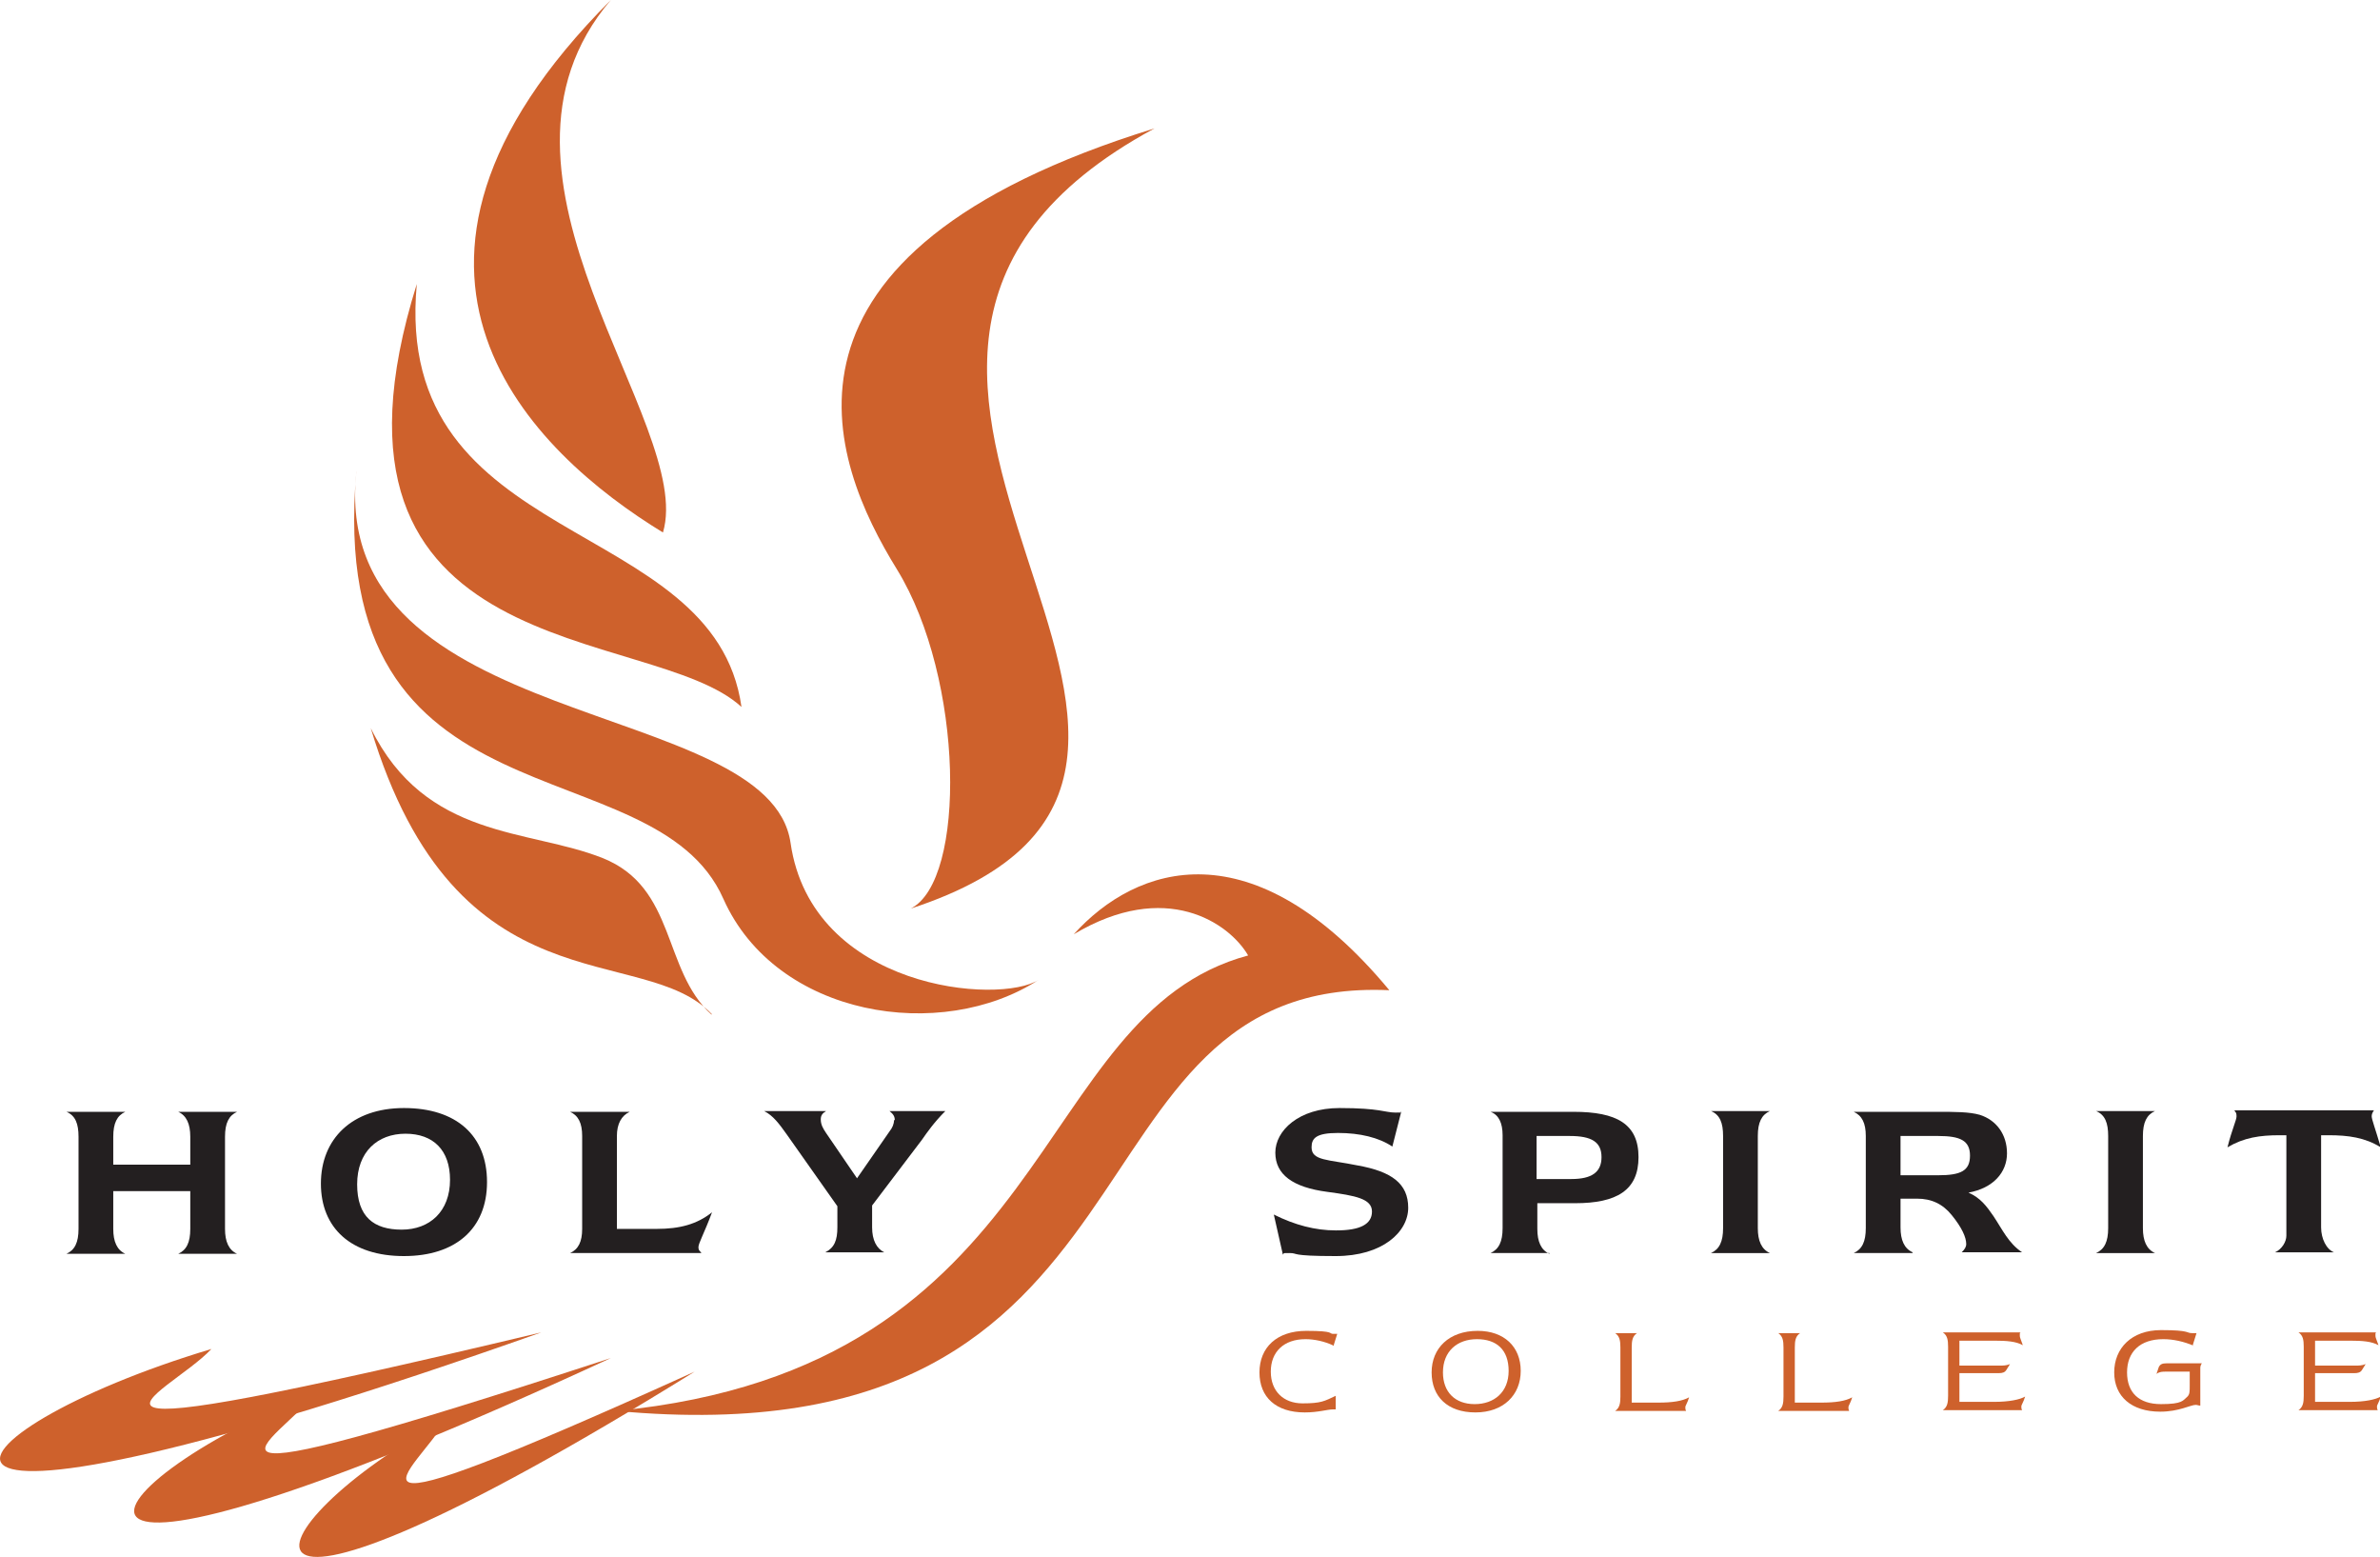 <svg xmlns="http://www.w3.org/2000/svg" id="Layer_1" viewBox="0 0 315.2 206.1"><defs><style>      .st0 {        fill: #231f20;      }      .st1 {        fill: #ce612c;      }    </style></defs><g><g><path class="st1" d="M80.9,0c-20,23.4,11.2,56.1,6.9,70.5-17.2-10.5-42.8-34.6-6.9-70.5Z"></path><path class="st1" d="M55.2,37.6c-3.3,35.4,39.4,30.4,43,56-12-11.1-59-4.9-43-56Z"></path><path class="st1" d="M47.2,62.5c-3.7,34.7,54.7,29.7,57.5,49.1,2.8,19.4,27.7,21.5,32.9,18.1-12.9,8.4-34.8,5-41.8-10.7-9.2-20.8-52.9-8.3-48.6-56.6Z"></path><path class="st1" d="M94.2,134.3c-6.5-5.9-4.6-16.8-14.4-20.7-9.8-3.9-23.4-2.4-30.7-17.2,11.4,37.9,36,28.1,45.2,37.9Z"></path><path class="st1" d="M120.6,120.3c7.4-3.7,7.1-30.4-1.8-44.9-8.9-14.4-19.7-41.8,34.1-58.4-58.7,31.7,24.3,84.8-32.3,103.3Z"></path><path class="st1" d="M142.2,123.7c8.3-9.2,23.7-14.4,41.8,7.4-44.8-2-27.2,62.7-102.4,55.7,58.6-5.7,54.6-52.5,83.7-60.3-2.5-4.3-10.9-10.1-23.1-2.8Z"></path></g><path class="st1" d="M80.9,179.8c-82.1,38-71.5,17.4-38.9,4.4-4.9,6.6-25,16.5,38.9-4.4Z"></path><path class="st1" d="M92,181.6c-67.2,41.7-59.7,20.7-32.9,6.3-3.7,6.8-20.1,17.7,32.9-6.3Z"></path><path class="st1" d="M71.7,176.4c-94,33.3-80.8,13.3-43.7,2.2-5.9,6.3-28.9,15.1,43.7-2.2Z"></path></g><g><path class="st1" d="M176.5,178.1c-1.1-.5-2.4-.8-3.6-.8-2.9,0-4.6,1.7-4.6,4.3s1.7,4.2,4.2,4.2,2.9-.3,4.4-1v1.8c-.1,0-.3,0-.4,0-.7,0-1.9.4-3.7.4-3.8,0-6-2-6-5.3s2.3-5.5,6.2-5.5,2.9.4,3.6.4.3,0,.5,0l-.5,1.6Z"></path><path class="st1" d="M195.7,176.2c3.5,0,5.7,2.1,5.7,5.3s-2.3,5.5-6,5.5-5.8-2.1-5.8-5.3,2.3-5.5,6.1-5.5ZM191.1,181.7c0,2.6,1.6,4.2,4.2,4.2s4.5-1.6,4.5-4.4-1.6-4.2-4.2-4.2-4.5,1.6-4.5,4.4Z"></path><path class="st1" d="M216.8,176.5c-.6.4-.7,1-.7,1.9v7.3h3.5c1.9,0,3.2-.2,4.1-.7-.2.7-.5,1.1-.5,1.3s0,.3.1.5h-9.4c.6-.4.7-1,.7-1.9v-6.5c0-.9-.1-1.5-.7-1.9h2.9Z"></path><path class="st1" d="M238.4,176.5c-.6.4-.7,1-.7,1.9v7.3h3.5c1.9,0,3.2-.2,4.1-.7-.2.7-.5,1.1-.5,1.3s0,.3.1.5h-9.4c.6-.4.7-1,.7-1.9v-6.5c0-.9-.1-1.5-.7-1.9h2.9Z"></path><path class="st1" d="M267.5,176.5c0,.2,0,.3,0,.4,0,.2.2.6.4,1.2-.9-.5-2.1-.6-3.8-.6h-4.6v3.3h5.3c.5,0,.9,0,1.4-.2l-.5.8c-.2.3-.5.4-1,.4h-5.2v3.8h4.6c2,0,3.4-.3,4.1-.7-.2.7-.5,1.1-.5,1.3s0,.3.1.5h-10.5c.6-.4.7-1,.7-1.9v-6.5c0-.9-.1-1.5-.7-1.9h10.3Z"></path><path class="st1" d="M290.6,178.2c-1.4-.6-2.8-.9-4.1-.9-3.1,0-4.8,1.7-4.8,4.4s1.6,4.2,4.5,4.2,2.9-.5,3.5-1c.3-.3.3-.7.3-1.4v-1.9h-3.2c-.4,0-.8,0-1.2.3l.3-.9c.2-.4.5-.5,1-.5h4.7c-.2.3-.2.5-.2.7v4.9c-.2,0-.4-.1-.6-.1-.7,0-2.2.9-4.7.9-3.8,0-6.1-2-6.1-5.2s2.3-5.6,6.2-5.6,3.3.4,4.1.4.4,0,.6,0l-.5,1.6Z"></path><path class="st1" d="M314.6,176.5c0,.2,0,.3,0,.4,0,.2.2.6.4,1.2-.9-.5-2.1-.6-3.8-.6h-4.6v3.3h5.3c.5,0,.9,0,1.4-.2l-.5.8c-.2.3-.5.4-1,.4h-5.2v3.8h4.6c2,0,3.4-.3,4.1-.7-.2.7-.5,1.1-.5,1.3s0,.3.1.5h-10.5c.6-.4.7-1,.7-1.9v-6.5c0-.9-.1-1.5-.7-1.9h10.3Z"></path></g><g><g><path class="st0" d="M25.2,154.2v-3.7c0-1.7-.5-2.8-1.6-3.3h7.8c-1.1.5-1.6,1.5-1.6,3.3v12.2c0,1.7.5,2.8,1.6,3.3h-7.8c1.1-.5,1.6-1.5,1.6-3.3v-5h-10.2v5c0,1.7.5,2.8,1.6,3.3h-7.8c1.1-.5,1.6-1.5,1.6-3.3v-12.2c0-1.7-.4-2.8-1.6-3.3h7.8c-1.1.5-1.6,1.5-1.6,3.3v3.7h10.2Z"></path><path class="st0" d="M53.5,166.3c-7,0-11-3.7-11-9.6s4.1-10,11-10,11,3.6,11,9.8-4.2,9.8-11,9.8ZM59.6,156.2c0-3.9-2.2-6.1-5.9-6.1s-6.4,2.4-6.4,6.7,2.2,6,5.9,6,6.4-2.4,6.4-6.6Z"></path><path class="st0" d="M75.6,147.2h7.8c-1.1.5-1.7,1.6-1.7,3.2v12.3h5.3c3,0,5.3-.6,7.3-2.2-1,2.7-1.8,4.1-1.8,4.6s.2.5.4.8h-17.4c1.1-.5,1.6-1.5,1.6-3.2v-12.3c0-1.7-.5-2.7-1.6-3.2Z"></path><path class="st0" d="M118.5,148.3c0-.5-.2-.8-.7-1.2h7.4c-1.5,1.5-2.4,2.8-3.1,3.8l-6.6,8.7v2.9c0,1.7.6,2.8,1.6,3.3h-7.8c1.2-.6,1.6-1.6,1.6-3.3v-2.8l-6.7-9.5c-1-1.4-1.8-2.5-3-3.1h8.2c-.5.3-.7.6-.7,1.1,0,.7.3,1.2.7,1.8l4.1,6,4.3-6.2c.4-.5.6-1,.6-1.5Z"></path></g><g><path class="st0" d="M177,162.9c3.1,0,4.7-.8,4.7-2.5s-2.2-2.1-5.9-2.6c-4.6-.6-6.9-2.3-6.9-5.2s3.1-5.9,8.5-5.9,6,.6,7.4.6.5,0,.8-.2l-1.2,4.7c-1.8-1.2-4.3-1.8-7.2-1.8s-3.5.7-3.5,1.9c0,1.8,2.2,1.6,6.1,2.4,4.5.8,6.7,2.4,6.7,5.6s-3.4,6.4-9.6,6.4-4.9-.4-6.1-.4-.6,0-.9.2l-1.2-5.3c2.8,1.4,5.5,2.1,8.2,2.1Z"></path><path class="st0" d="M205.2,165.9h-7.8c1.1-.5,1.6-1.5,1.6-3.3v-12.3c0-1.6-.5-2.7-1.6-3.1h11c5.7,0,8.6,1.6,8.6,6s-2.9,6.1-8.4,6.1h-5v3.4c0,1.7.5,2.8,1.6,3.3ZM208.1,156.1c2.7,0,4-.9,4-2.9s-1.3-2.8-4.2-2.8h-4.4v5.7h4.6Z"></path><path class="st0" d="M232.8,150.4v12.2c0,1.7.5,2.8,1.6,3.3h-7.8c1.1-.5,1.6-1.5,1.6-3.3v-12.2c0-1.7-.4-2.8-1.6-3.3h7.8c-1.1.5-1.6,1.5-1.6,3.3Z"></path><path class="st0" d="M253.3,165.9h-7.8c1.1-.5,1.6-1.5,1.6-3.3v-12.2c0-1.7-.5-2.7-1.6-3.2h11c2.4,0,4.3,0,5.7.4,2.2.7,3.6,2.6,3.6,5.1s-1.8,4.6-5.1,5.2c1.6.7,2.4,1.8,3.3,3.1,1.2,1.8,2,3.6,3.8,4.8h-8c.4-.4.6-.7.6-1.1,0-.9-.6-2.2-1.9-3.8-1.2-1.5-2.7-2.2-4.6-2.2h-2.2v3.8c0,1.7.5,2.8,1.6,3.3ZM256.7,155.6c3,0,4.2-.6,4.2-2.6s-1.3-2.6-4.2-2.6h-5v5.2h5Z"></path><path class="st0" d="M283.8,150.4v12.2c0,1.7.5,2.8,1.6,3.3h-7.8c1.1-.5,1.6-1.5,1.6-3.3v-12.2c0-1.7-.4-2.8-1.6-3.3h7.8c-1.1.5-1.6,1.5-1.6,3.3Z"></path><path class="st0" d="M302.8,163.6v-13.3h-.9c-2.6,0-4.7.3-6.9,1.6.6-2.4,1.2-3.6,1.2-4.1s-.1-.5-.3-.8h18.5c-.2.3-.3.5-.3.8,0,.4.5,1.7,1.2,4.1-2.1-1.3-4.3-1.6-6.9-1.6h-1v12.2c0,1.5.7,2.9,1.7,3.3h-7.8c.9-.4,1.5-1.4,1.5-2.2Z"></path></g></g></svg>